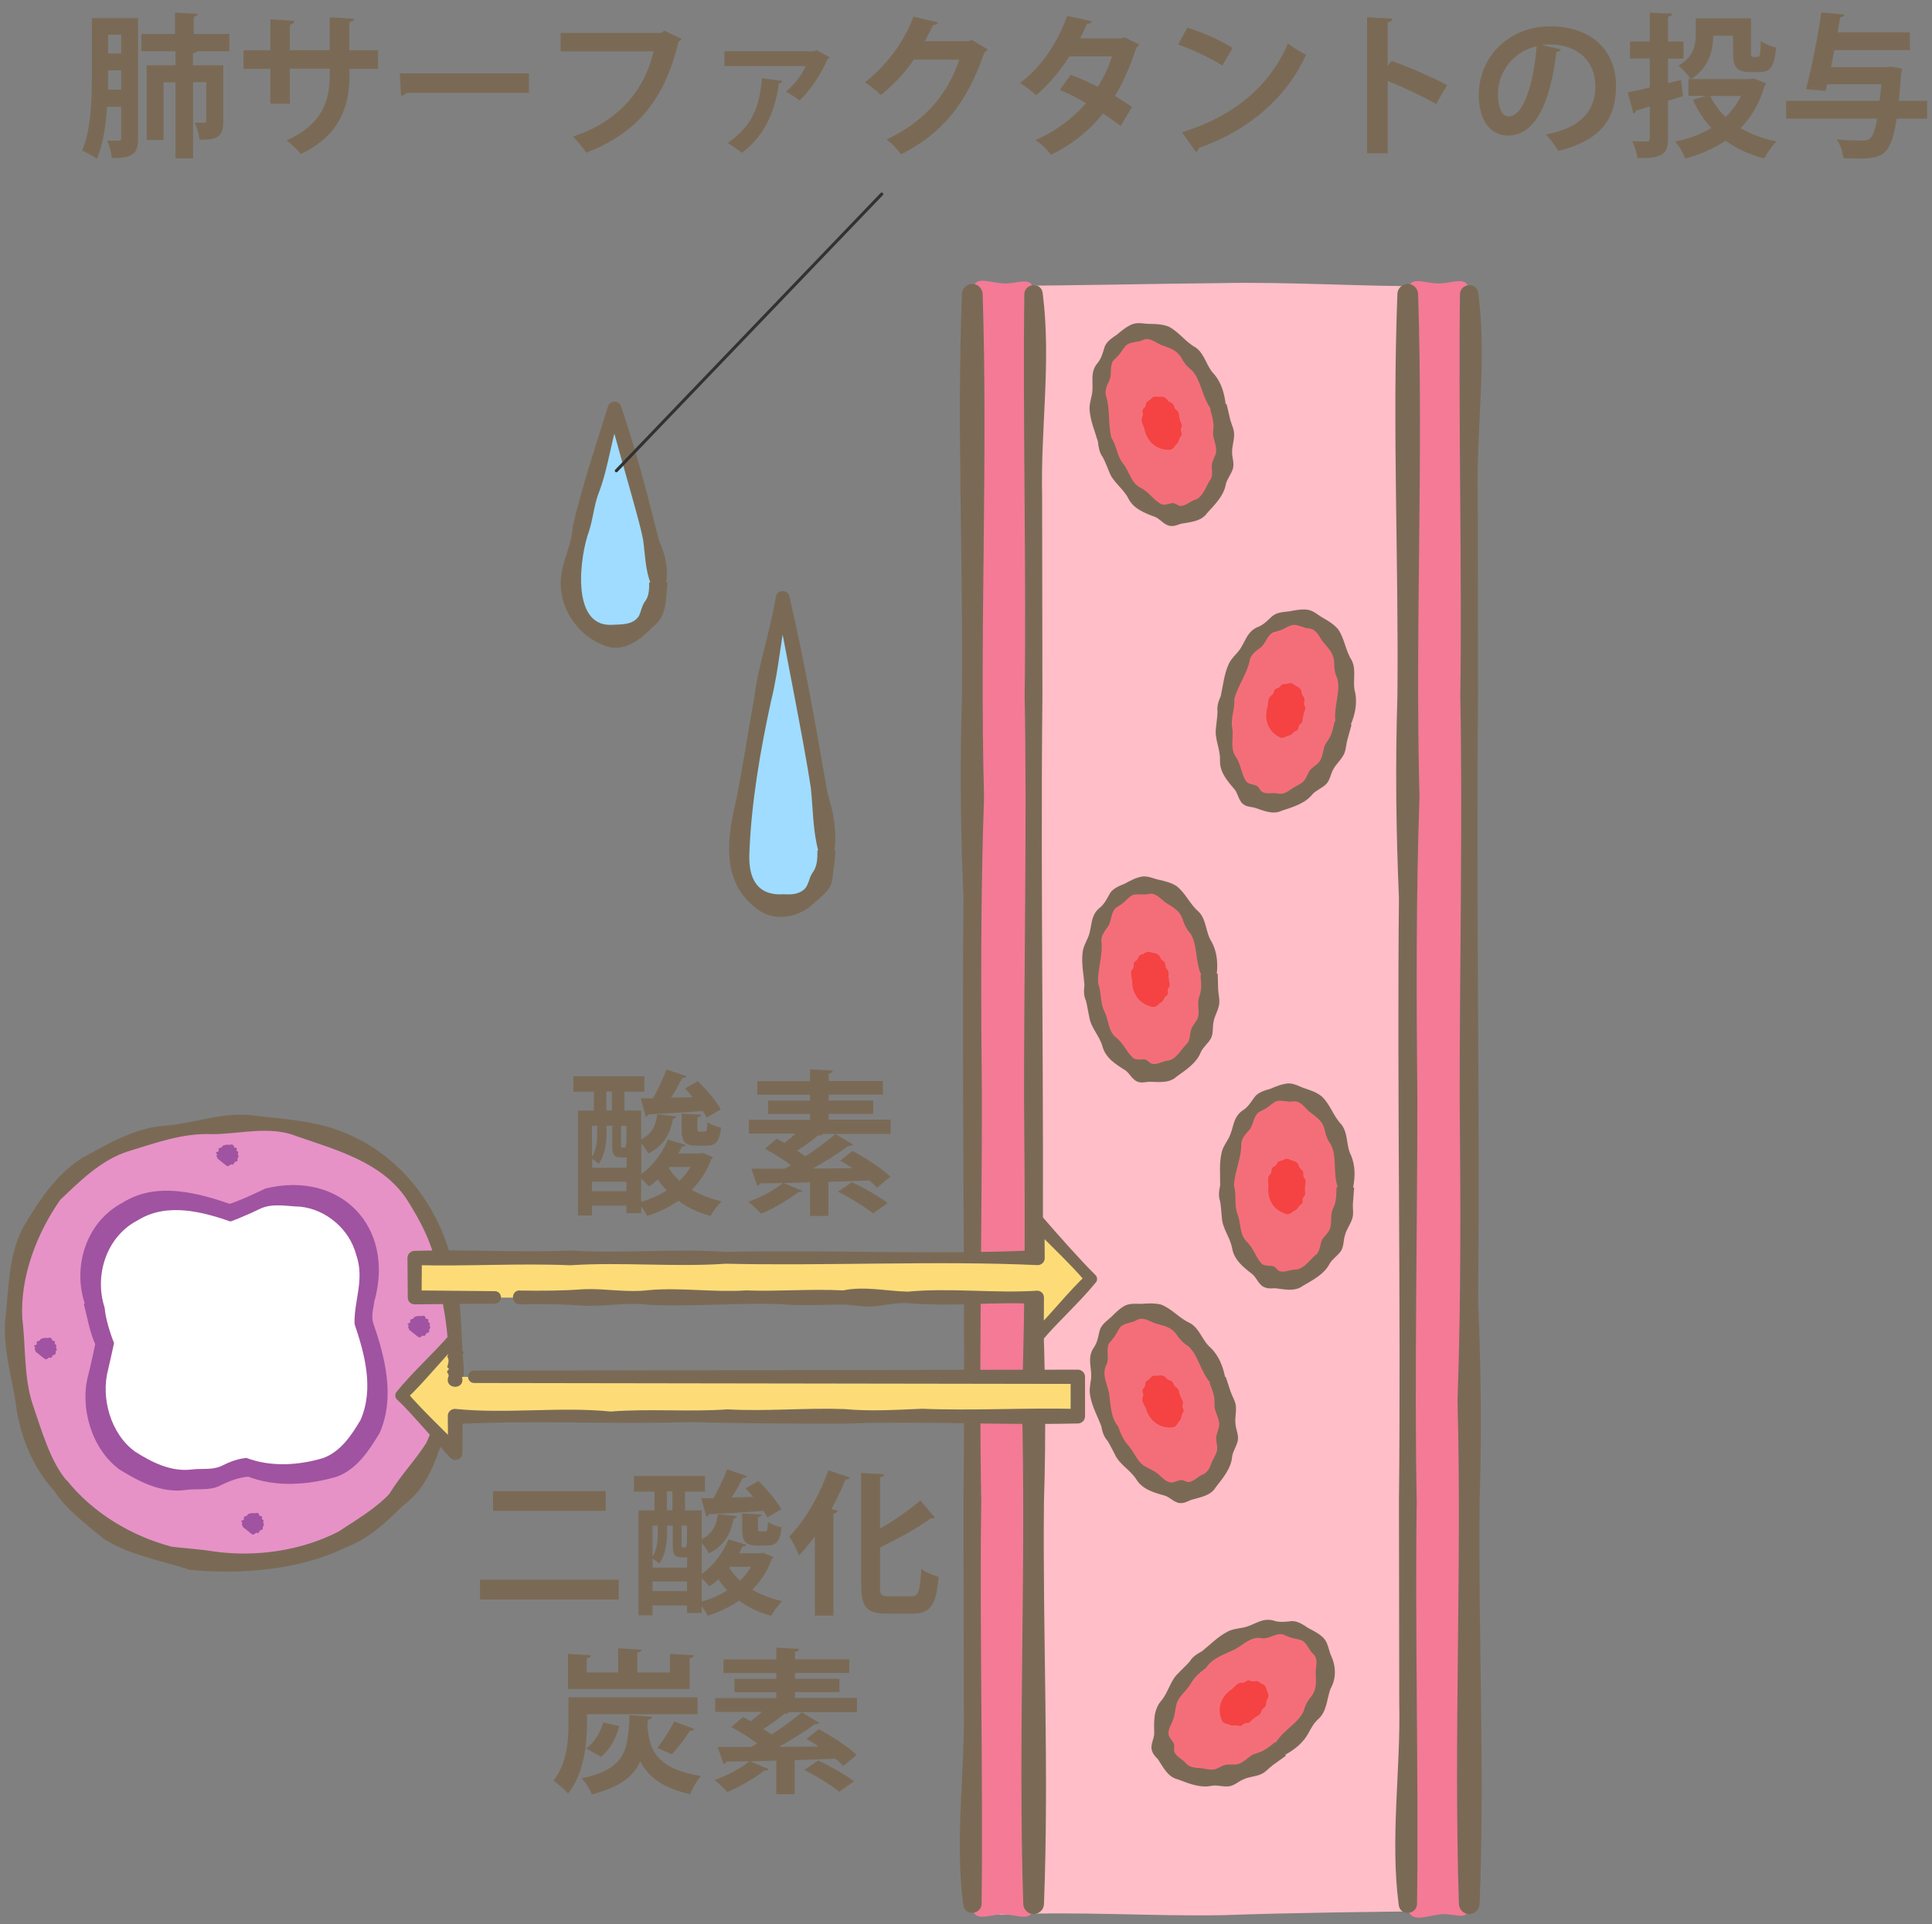 <svg width="252" height="251" viewBox="0 0 252 251" fill="none" xmlns="http://www.w3.org/2000/svg">
<rect x="0" y="0" width="252" height="251" fill="#808080" stroke="none"/>
<g clip-path="url(#clip0_1909_51966)">
<path d="M187.41 38.316H130.59V248.416H187.41V38.316Z" fill="#FFBEC8"/>
<path d="M188.21 249.317C179.71 249.377 167.95 249.537 159.59 249.837C149.95 250.017 140.23 249.277 130.59 249.797C129.87 249.837 129.25 249.277 129.21 248.537C129.01 244.117 128.91 239.697 129.05 235.277C129.47 227.817 129.39 216.637 129.25 209.017C129.63 196.237 128.85 182.317 129.27 169.617C129.33 160.857 128.43 152.117 129.35 143.357C129.81 134.597 129.03 125.857 129.15 117.097C129.47 103.957 129.61 90.837 129.33 77.697C129.65 64.997 129.11 50.877 129.53 38.257C129.55 37.697 130.01 37.277 130.57 37.277C140.03 37.277 149.51 37.017 158.97 36.937C168.43 36.737 177.91 37.417 187.37 37.337C187.91 37.337 188.37 37.777 188.35 38.317C188.59 47.077 188.91 55.917 188.39 64.677C187.93 73.397 188.85 82.317 188.51 91.057C188.13 99.757 188.61 108.657 188.63 117.477C188.45 125.077 188.37 136.157 188.63 143.897C188.89 152.777 188.27 161.297 188.33 170.157C188.35 178.957 188.75 188.017 188.45 196.637C187.99 213.777 188.83 232.137 188.17 249.337L188.21 249.317ZM186.59 247.497C185.93 229.657 186.77 212.997 186.31 195.137C185.91 181.817 186.83 169.137 186.17 155.897C185.95 148.257 186.19 137.537 186.33 129.837C185.85 116.717 186.61 103.797 186.25 90.597C185.93 81.837 186.85 73.237 186.37 64.457C185.85 55.697 186.17 47.037 186.41 38.297L187.39 39.277C168.45 39.757 149.51 39.637 130.57 39.337L131.61 38.297C132.05 47.057 131.51 55.797 131.71 64.557C131.85 72.437 131.81 83.077 131.63 90.817C131.45 99.577 131.95 108.317 131.99 117.077C132.09 125.837 131.31 134.577 131.79 143.337C132.73 152.097 131.81 160.837 131.87 169.597C132.21 178.357 131.87 187.097 131.77 195.857C132.11 208.017 131.41 223.157 132.09 235.257C132.23 239.637 132.13 244.017 131.95 248.397L130.57 247.017C139.89 247.537 149.07 246.797 158.39 246.977C166.57 247.437 178.27 247.317 186.57 247.497H186.59Z" fill="#FFBEC8"/>
<path d="M154.942 66.964C159.032 65.76 160.798 59.519 158.887 53.023C156.975 46.527 152.109 42.238 148.019 43.441C143.929 44.645 142.163 50.887 144.075 57.382C145.987 63.878 150.852 68.168 154.942 66.964Z" fill="#F46E79"/>
<path d="M159.989 52.716L160.469 54.756C160.649 55.436 161.029 56.096 160.969 56.836C160.949 57.556 160.689 58.276 160.709 58.976C160.689 59.676 161.029 60.436 160.809 61.156C160.589 61.876 160.049 62.476 159.889 63.176C159.629 64.696 158.409 65.876 157.429 66.956C156.669 68.036 155.269 68.096 154.089 68.316C153.689 68.416 153.269 68.656 152.849 68.616C151.949 68.656 151.389 67.736 150.709 67.456C149.329 66.936 147.849 66.396 147.149 64.976C146.489 63.696 145.169 62.916 144.669 61.536C144.389 60.896 144.169 60.236 143.829 59.616C143.389 59.036 143.289 58.336 143.209 57.616C142.829 56.296 142.249 54.976 142.129 53.556C142.049 52.856 142.289 52.136 142.429 51.436C142.709 49.956 142.049 48.596 143.229 47.276C143.689 46.676 143.849 45.996 144.089 45.236C144.369 44.496 145.089 44.076 145.709 43.636C146.289 43.156 146.909 42.616 147.689 42.296C148.489 41.996 149.329 42.276 150.089 42.256C150.869 42.256 151.669 42.316 152.409 42.596C153.769 43.276 154.589 44.576 155.929 45.316C157.169 46.156 157.329 47.776 158.369 48.816C159.309 49.916 159.709 51.336 159.869 52.736L159.989 52.696V52.716ZM157.929 53.316C156.769 51.756 156.689 49.596 155.449 48.296C154.909 47.916 154.549 47.456 154.229 46.936C153.549 45.596 152.589 45.436 151.389 44.976C150.909 44.756 150.449 44.376 149.889 44.276C149.329 44.076 148.849 44.556 148.349 44.556C147.869 44.676 147.269 44.696 146.849 45.076C146.049 46.056 146.389 45.916 145.189 47.056C144.689 47.876 145.089 48.916 144.649 49.736C144.369 50.296 144.129 50.896 144.229 51.536C144.849 53.376 144.489 55.236 144.969 57.136C145.689 58.196 145.689 59.556 146.549 60.556C147.309 61.516 147.509 62.936 148.669 63.576C149.849 64.136 150.429 65.216 151.469 65.776C152.029 66.016 152.729 65.516 153.149 65.656C153.389 65.736 153.629 65.916 153.889 65.996C154.689 66.056 155.209 65.356 155.989 65.156C157.029 64.676 157.289 63.376 157.949 62.456C158.229 61.916 158.029 61.236 158.069 60.656C158.089 60.076 158.569 59.516 158.629 58.896C158.669 58.276 158.429 57.656 158.289 57.056C158.109 56.456 158.369 55.816 158.269 55.196C158.209 54.576 158.009 53.976 157.849 53.376L157.969 53.336L157.929 53.316Z" fill="#7A6A55"/>
<path d="M152.329 58.081C153.336 57.785 153.773 56.256 153.305 54.666C152.837 53.077 151.642 52.029 150.635 52.325C149.629 52.621 149.192 54.15 149.66 55.739C150.127 57.329 151.323 58.377 152.329 58.081Z" fill="#F44342"/>
<path d="M153.852 54.517C153.932 55.157 154.212 55.357 154.152 55.577C153.852 56.377 154.152 56.157 154.132 56.737C153.652 57.317 153.892 57.397 153.572 57.837C153.232 58.057 153.092 58.697 152.512 58.677C150.532 58.697 149.492 57.257 149.252 55.877C149.072 55.377 148.692 54.817 149.052 54.277C149.192 53.877 148.772 53.557 149.272 53.197C149.632 52.797 149.272 52.497 149.952 52.197C150.432 51.717 150.552 51.677 151.192 51.777C151.672 51.697 152.092 51.817 152.312 52.257C152.452 52.397 152.632 52.477 152.812 52.577C153.232 52.757 153.072 53.317 153.452 53.497C153.912 53.797 153.752 54.577 153.872 54.497L153.852 54.517ZM152.832 54.817C152.612 54.577 152.452 54.357 152.452 54.037C152.512 53.657 151.992 53.677 151.952 53.377C151.832 52.917 151.612 53.097 151.332 52.997C151.252 52.957 151.172 52.817 151.072 52.777C150.952 52.697 150.892 52.917 150.812 52.877C150.732 52.877 150.592 52.817 150.512 52.897C150.432 52.977 150.472 53.157 150.332 53.197C150.192 53.237 150.052 53.337 150.092 53.497C150.312 53.937 149.852 53.957 149.932 54.317C149.992 54.457 150.112 54.597 150.112 54.737C150.112 55.017 150.032 55.317 150.112 55.617C150.392 55.837 150.232 56.177 150.512 56.397C150.732 56.577 150.652 57.017 150.992 57.077C151.432 57.157 151.332 57.417 151.572 57.577C151.692 57.637 151.872 57.337 151.932 57.377C151.992 57.497 152.112 57.637 152.172 57.517C152.212 57.317 152.612 57.517 152.612 57.177C152.792 56.797 152.932 56.937 152.732 56.457C152.732 56.337 152.932 56.217 152.952 56.077C152.972 55.937 152.852 55.797 152.792 55.657C152.712 55.537 152.872 55.377 152.852 55.217C152.892 55.097 152.692 54.797 152.812 54.777L152.832 54.817Z" fill="#F44342"/>
<path d="M175.188 94.293C176.64 87.68 174.442 81.577 170.278 80.663C166.114 79.748 161.56 84.367 160.107 90.981C158.654 97.594 160.852 103.697 165.017 104.612C169.181 105.526 173.735 100.907 175.188 94.293Z" fill="#F46E79"/>
<path d="M176.29 94.537L175.73 96.557C175.55 97.237 175.569 98.017 175.169 98.617C174.809 99.237 174.229 99.737 173.909 100.357C173.549 100.957 173.49 101.797 172.95 102.317C172.41 102.837 171.649 103.097 171.169 103.637C170.209 104.837 168.589 105.297 167.189 105.757C166.009 106.337 164.749 105.717 163.609 105.357C163.209 105.257 162.73 105.257 162.37 105.037C161.57 104.637 161.509 103.557 161.049 102.997C160.089 101.877 159.049 100.697 159.129 99.117C159.169 97.677 158.389 96.357 158.609 94.917C158.669 94.217 158.789 93.517 158.809 92.837C158.709 92.097 158.95 91.457 159.23 90.797C159.53 89.457 159.65 88.017 160.23 86.717C160.49 86.057 161.05 85.537 161.51 84.997C162.47 83.837 162.55 82.337 164.21 81.737C164.89 81.437 165.37 80.897 165.95 80.377C166.55 79.877 167.39 79.837 168.15 79.757C168.89 79.617 169.709 79.437 170.529 79.537C171.369 79.657 171.97 80.297 172.65 80.657C173.33 81.037 174.009 81.477 174.529 82.077C175.389 83.317 175.489 84.857 176.309 86.137C176.989 87.477 176.349 88.977 176.769 90.377C177.049 91.797 176.729 93.237 176.189 94.537H176.309H176.29ZM174.189 94.097C173.929 92.177 174.91 90.237 174.43 88.517C174.15 87.937 174.049 87.357 174.029 86.737C174.069 85.217 173.309 84.657 172.489 83.637C172.169 83.217 171.95 82.637 171.51 82.317C171.11 81.877 170.469 82.057 170.029 81.817C169.549 81.697 169.009 81.417 168.469 81.557C167.289 82.017 167.649 82.077 166.049 82.497C165.209 82.957 165.07 84.077 164.29 84.577C163.79 84.937 163.269 85.337 163.049 85.957C162.709 87.877 161.489 89.337 160.989 91.217C161.109 92.497 160.47 93.677 160.73 94.977C160.93 96.197 160.429 97.537 161.129 98.637C161.889 99.697 161.889 100.917 162.529 101.917C162.909 102.397 163.75 102.297 164.07 102.617C164.23 102.797 164.349 103.077 164.549 103.257C165.209 103.697 166.03 103.337 166.79 103.537C167.35 103.637 167.869 103.337 168.329 103.017C168.769 102.677 169.329 102.457 169.809 102.117C170.329 101.777 170.47 101.077 170.79 100.597C171.09 100.097 171.769 99.837 172.129 99.317C172.469 98.797 172.55 98.137 172.71 97.537C172.85 96.937 173.37 96.477 173.59 95.897C173.83 95.317 173.95 94.697 174.09 94.097H174.21H174.189Z" fill="#7A6A55"/>
<path d="M169.504 93.043C169.859 91.425 169.316 89.931 168.292 89.706C167.267 89.481 166.148 90.61 165.792 92.228C165.437 93.846 165.979 95.341 167.004 95.566C168.029 95.791 169.148 94.662 169.504 93.043Z" fill="#F44342"/>
<path d="M170.052 93.177C169.832 93.777 169.952 94.077 169.812 94.257C169.172 94.817 169.532 94.757 169.232 95.257C168.512 95.537 168.692 95.717 168.212 95.937C167.812 95.937 167.372 96.457 166.872 96.157C165.132 95.237 164.912 93.457 165.352 92.137C165.432 91.617 165.352 90.937 165.952 90.637C166.272 90.337 166.052 89.857 166.652 89.777C167.152 89.597 166.972 89.157 167.732 89.237C168.392 89.037 168.512 89.077 169.012 89.477C169.472 89.657 169.792 89.937 169.772 90.437C169.812 90.617 169.952 90.777 170.052 90.957C170.332 91.317 169.932 91.737 170.172 92.077C170.432 92.557 169.912 93.157 170.052 93.157V93.177ZM169.012 92.937C168.932 92.617 168.892 92.357 169.052 92.077C169.292 91.777 168.832 91.537 168.932 91.257C168.952 91.117 168.972 90.957 168.892 90.857C168.472 90.597 168.632 90.697 168.452 90.317C168.392 90.197 168.232 90.357 168.172 90.277C168.092 90.237 168.012 90.117 167.892 90.157C167.772 90.177 167.732 90.377 167.592 90.337C167.132 90.197 167.312 90.757 167.052 90.857C166.592 90.937 166.772 91.297 166.672 91.597C166.552 91.837 166.312 92.077 166.252 92.357C166.392 92.677 166.092 92.897 166.232 93.237C166.332 93.497 166.052 93.837 166.312 94.077C166.672 94.357 166.432 94.537 166.592 94.797C166.672 94.897 166.972 94.737 166.992 94.797C166.992 94.917 167.012 95.117 167.132 95.037C167.272 94.877 167.512 95.237 167.672 94.957C168.012 94.717 168.072 94.917 168.132 94.397C168.172 94.277 168.432 94.297 168.512 94.177C168.592 94.057 168.552 93.877 168.572 93.737C168.572 93.597 168.772 93.517 168.832 93.377C168.912 93.277 168.892 92.917 169.012 92.977V92.937Z" fill="#F44342"/>
<path d="M151.037 139.943C155.286 139.589 158.275 133.833 157.713 127.085C157.151 120.337 153.251 115.154 149.002 115.508C144.753 115.862 141.764 121.618 142.326 128.366C142.888 135.114 146.788 140.297 151.037 139.943Z" fill="#F46E79"/>
<path d="M158.83 127.017L158.89 129.117C158.93 129.817 159.17 130.557 158.97 131.257C158.81 131.957 158.41 132.597 158.29 133.297C158.13 133.977 158.29 134.797 157.95 135.457C157.59 136.117 156.93 136.597 156.63 137.257C156.07 138.697 154.65 139.597 153.45 140.457C152.49 141.357 151.11 141.137 149.91 141.117C149.51 141.137 149.03 141.277 148.63 141.177C147.75 141.037 147.37 140.017 146.77 139.617C145.53 138.837 144.19 138.017 143.79 136.477C143.39 135.077 142.27 134.057 142.07 132.617C141.91 131.937 141.83 131.237 141.65 130.557C141.33 129.897 141.37 129.197 141.45 128.477C141.35 127.097 141.03 125.697 141.21 124.277C141.27 123.557 141.65 122.917 141.93 122.257C142.51 120.857 142.13 119.397 143.55 118.337C144.11 117.837 144.41 117.197 144.79 116.517C145.21 115.857 146.01 115.577 146.71 115.277C147.37 114.917 148.09 114.517 148.91 114.357C149.75 114.217 150.51 114.657 151.27 114.797C152.03 114.957 152.81 115.177 153.47 115.597C154.67 116.537 155.19 117.957 156.37 118.957C157.41 120.037 157.23 121.657 158.05 122.877C158.73 124.137 158.87 125.617 158.71 127.017H158.83ZM156.69 127.177C155.87 125.417 156.23 123.277 155.27 121.777C154.83 121.297 154.55 120.777 154.35 120.197C153.95 118.737 153.05 118.417 151.97 117.697C151.53 117.377 151.17 116.917 150.65 116.717C150.15 116.397 149.57 116.777 149.09 116.677C148.61 116.697 148.01 116.577 147.51 116.877C146.53 117.677 146.89 117.597 145.49 118.477C144.83 119.177 145.01 120.277 144.43 120.997C144.05 121.497 143.67 122.037 143.65 122.677C143.89 124.617 143.15 126.357 143.23 128.297C143.71 129.477 143.45 130.817 144.07 131.957C144.61 133.057 144.53 134.477 145.55 135.337C146.59 136.117 146.95 137.297 147.85 138.057C148.35 138.397 149.13 138.057 149.53 138.277C149.75 138.397 149.93 138.637 150.19 138.757C150.95 138.977 151.63 138.397 152.41 138.357C153.53 138.097 154.05 136.877 154.87 136.097C155.25 135.617 155.19 134.917 155.35 134.357C155.49 133.777 156.07 133.337 156.25 132.737C156.43 132.137 156.29 131.477 156.29 130.877C156.25 130.257 156.61 129.677 156.65 129.057C156.71 128.437 156.65 127.817 156.59 127.197H156.71L156.69 127.177Z" fill="#7A6A55"/>
<path d="M150.27 130.716C151.316 130.629 152.052 129.22 151.915 127.569C151.777 125.918 150.818 124.65 149.772 124.737C148.727 124.824 147.99 126.233 148.128 127.884C148.265 129.535 149.225 130.803 150.27 130.716Z" fill="#F44342"/>
<path d="M152.47 127.537C152.43 128.177 152.651 128.437 152.551 128.637C152.111 129.357 152.431 129.197 152.291 129.757C151.691 130.237 151.91 130.357 151.53 130.717C151.15 130.857 150.89 131.457 150.31 131.337C148.37 130.957 147.65 129.337 147.67 127.937C147.61 127.397 147.331 126.797 147.791 126.337C148.011 125.977 147.671 125.577 148.211 125.317C148.631 124.997 148.331 124.617 149.071 124.477C149.631 124.097 149.751 124.097 150.371 124.317C150.851 124.337 151.251 124.537 151.371 125.017C151.471 125.177 151.631 125.297 151.791 125.417C152.151 125.677 151.891 126.197 152.231 126.457C152.611 126.837 152.311 127.577 152.431 127.537H152.47ZM151.411 127.617C151.251 127.337 151.13 127.097 151.19 126.777C151.33 126.417 150.81 126.337 150.83 126.037C150.79 125.557 150.57 125.697 150.31 125.537C150.23 125.477 150.191 125.317 150.091 125.277C149.991 125.177 149.89 125.377 149.81 125.317C149.73 125.317 149.611 125.217 149.511 125.277C149.411 125.337 149.431 125.517 149.271 125.537C149.111 125.537 148.971 125.617 148.991 125.797C149.131 126.277 148.65 126.197 148.67 126.577C148.71 126.737 148.791 126.897 148.771 127.017C148.731 127.297 148.571 127.577 148.591 127.877C148.811 128.137 148.59 128.457 148.83 128.717C149.01 128.937 148.831 129.337 149.151 129.477C149.571 129.657 149.411 129.877 149.631 130.097C149.751 130.177 149.991 129.917 150.011 129.977C150.051 130.097 150.131 130.257 150.211 130.157C150.291 129.977 150.631 130.237 150.711 129.917C150.971 129.577 151.071 129.757 150.991 129.237C150.991 129.117 151.231 129.057 151.291 128.917C151.331 128.777 151.251 128.617 151.211 128.477C151.171 128.337 151.331 128.217 151.351 128.057C151.411 127.937 151.27 127.597 151.39 127.617H151.411Z" fill="#F44342"/>
<path d="M175.504 154.893C175.611 148.123 172.243 142.58 167.98 142.512C163.716 142.444 160.173 147.878 160.066 154.648C159.958 161.418 163.327 166.961 167.59 167.029C171.853 167.097 175.396 161.663 175.504 154.893Z" fill="#F46E79"/>
<path d="M176.629 154.896L176.469 156.996C176.429 157.696 176.609 158.456 176.329 159.116C176.089 159.796 175.629 160.396 175.449 161.076C175.209 161.736 175.309 162.576 174.909 163.196C174.489 163.816 173.789 164.216 173.429 164.856C172.729 166.216 171.229 166.996 169.949 167.736C168.889 168.536 167.549 168.196 166.349 168.056C165.929 168.056 165.469 168.136 165.069 167.976C164.209 167.736 163.929 166.696 163.369 166.236C162.209 165.336 160.969 164.376 160.709 162.816C160.449 161.396 159.429 160.256 159.369 158.796C159.289 158.096 159.269 157.396 159.149 156.716C158.889 156.016 159.009 155.336 159.149 154.636C159.169 153.256 159.009 151.836 159.329 150.436C159.449 149.736 159.909 149.116 160.249 148.496C160.969 147.176 160.729 145.676 162.249 144.756C162.849 144.316 163.209 143.716 163.669 143.076C164.169 142.456 164.969 142.256 165.709 142.036C166.409 141.736 167.169 141.416 167.989 141.336C168.829 141.296 169.569 141.796 170.289 142.016C171.029 142.256 171.789 142.536 172.409 143.036C173.509 144.076 173.889 145.556 174.949 146.676C175.889 147.856 175.549 149.456 176.229 150.736C176.789 152.076 176.769 153.536 176.489 154.916H176.609L176.629 154.896ZM174.489 154.856C173.849 153.016 174.409 150.936 173.609 149.336C173.209 148.816 173.009 148.276 172.849 147.676C172.589 146.176 171.729 145.776 170.709 144.956C170.309 144.596 169.989 144.096 169.489 143.856C169.009 143.496 168.409 143.816 167.929 143.676C167.429 143.656 166.849 143.476 166.329 143.716C165.269 144.416 165.629 144.376 164.149 145.116C163.429 145.736 163.509 146.876 162.849 147.516C162.429 147.976 161.989 148.476 161.909 149.116C161.949 151.056 161.049 152.736 160.949 154.676C161.329 155.896 160.929 157.196 161.429 158.416C161.869 159.556 161.649 160.976 162.569 161.936C163.529 162.816 163.769 164.016 164.589 164.876C165.049 165.256 165.869 165.016 166.229 165.256C166.429 165.396 166.609 165.656 166.829 165.796C167.569 166.096 168.289 165.576 169.069 165.616C170.209 165.456 170.849 164.296 171.729 163.616C172.169 163.176 172.169 162.476 172.369 161.916C172.569 161.356 173.189 160.976 173.429 160.396C173.669 159.816 173.609 159.156 173.649 158.536C173.649 157.916 174.089 157.376 174.189 156.756C174.309 156.136 174.309 155.516 174.329 154.896H174.449L174.489 154.856Z" fill="#7A6A55"/>
<path d="M169.687 154.799C169.713 153.142 168.884 151.786 167.835 151.769C166.786 151.753 165.914 153.082 165.887 154.739C165.861 156.395 166.69 157.752 167.74 157.768C168.789 157.785 169.661 156.456 169.687 154.799Z" fill="#F44342"/>
<path d="M170.231 154.796C170.131 155.416 170.311 155.696 170.211 155.896C169.691 156.556 170.031 156.456 169.851 156.996C169.211 157.416 169.431 157.556 168.991 157.876C168.591 157.976 168.271 158.556 167.731 158.356C165.851 157.796 165.271 156.116 165.451 154.716C165.451 154.176 165.231 153.536 165.731 153.136C165.971 152.796 165.671 152.356 166.251 152.156C166.711 151.876 166.451 151.476 167.191 151.416C167.791 151.096 167.911 151.096 168.491 151.396C168.971 151.476 169.351 151.696 169.431 152.196C169.511 152.376 169.671 152.496 169.811 152.636C170.151 152.916 169.851 153.416 170.151 153.716C170.491 154.136 170.111 154.836 170.251 154.796H170.231ZM169.151 154.796C169.011 154.496 168.931 154.256 169.011 153.936C169.191 153.596 168.671 153.456 168.731 153.156C168.731 152.676 168.511 152.776 168.271 152.596C168.191 152.536 168.171 152.376 168.091 152.316C168.011 152.216 167.871 152.396 167.811 152.316C167.731 152.316 167.611 152.196 167.511 152.236C167.411 152.276 167.411 152.476 167.251 152.456C167.091 152.456 166.931 152.516 166.931 152.676C167.011 153.156 166.551 153.056 166.531 153.416C166.531 153.576 166.611 153.736 166.571 153.876C166.511 154.136 166.311 154.416 166.311 154.716C166.511 154.996 166.271 155.276 166.471 155.576C166.631 155.816 166.411 156.196 166.731 156.376C167.131 156.596 166.951 156.796 167.151 157.036C167.251 157.116 167.511 156.896 167.551 156.956C167.571 157.076 167.651 157.256 167.731 157.156C167.831 156.976 168.151 157.276 168.251 156.976C168.531 156.676 168.631 156.856 168.591 156.336C168.611 156.216 168.851 156.176 168.911 156.036C168.971 155.916 168.911 155.736 168.891 155.596C168.871 155.456 169.051 155.336 169.071 155.196C169.131 155.096 169.031 154.736 169.171 154.776L169.151 154.796Z" fill="#F44342"/>
<path d="M156.105 194.237C160.073 192.678 161.283 186.305 158.807 180.003C156.331 173.701 151.107 169.856 147.138 171.415C143.17 172.974 141.96 179.347 144.436 185.649C146.913 191.951 152.137 195.796 156.105 194.237Z" fill="#F46E79"/>
<path d="M159.872 179.596L160.532 181.596C160.772 182.256 161.212 182.896 161.212 183.616C161.252 184.336 161.052 185.056 161.152 185.756C161.192 186.456 161.592 187.196 161.452 187.916C161.312 188.656 160.812 189.296 160.712 190.016C160.592 191.556 159.492 192.836 158.592 193.996C157.932 195.136 156.552 195.316 155.392 195.656C155.012 195.796 154.612 196.056 154.172 196.076C153.292 196.196 152.632 195.316 151.952 195.116C150.532 194.716 149.012 194.316 148.192 192.956C147.412 191.736 146.032 191.076 145.432 189.756C145.092 189.136 144.812 188.496 144.432 187.916C143.932 187.376 143.772 186.676 143.632 185.996C143.132 184.716 142.432 183.456 142.192 182.036C142.052 181.336 142.212 180.596 142.312 179.896C142.472 178.396 141.692 177.116 142.752 175.676C143.152 175.036 143.252 174.336 143.432 173.576C143.652 172.816 144.332 172.336 144.912 171.836C145.452 171.296 146.032 170.696 146.752 170.316C147.512 169.956 148.372 170.136 149.132 170.076C149.912 170.016 150.712 169.996 151.472 170.196C152.892 170.756 153.812 171.976 155.212 172.596C156.532 173.336 156.812 174.936 157.952 175.856C158.972 176.876 159.512 178.236 159.792 179.636L159.912 179.596H159.872ZM157.872 180.376C156.572 178.916 156.312 176.776 154.972 175.596C154.412 175.276 154.012 174.836 153.632 174.336C152.832 173.056 151.872 172.996 150.632 172.616C150.132 172.436 149.632 172.096 149.092 172.056C148.512 171.896 148.072 172.436 147.592 172.476C147.132 172.636 146.532 172.696 146.132 173.116C145.412 174.156 145.752 173.996 144.652 175.236C144.232 176.096 144.712 177.096 144.352 177.956C143.672 179.176 144.352 180.416 144.632 181.616C144.892 183.116 144.812 184.876 145.852 186.096C146.152 186.996 146.532 187.856 147.172 188.576C148.012 189.476 148.352 190.856 149.552 191.396C150.092 191.696 150.652 191.936 151.092 192.316C151.532 192.696 151.952 193.196 152.532 193.356C153.112 193.536 153.752 192.996 154.192 193.076C154.432 193.136 154.692 193.296 154.952 193.336C155.752 193.336 156.212 192.576 156.972 192.316C157.472 192.076 157.752 191.556 157.952 191.036C158.132 190.496 158.472 190.016 158.672 189.456C158.912 188.896 158.632 188.236 158.632 187.636C158.612 187.056 159.032 186.456 159.032 185.836C159.032 185.216 158.712 184.616 158.532 184.036C158.312 183.456 158.492 182.796 158.352 182.176C158.232 181.556 157.992 180.976 157.772 180.396L157.892 180.356L157.872 180.376Z" fill="#7A6A55"/>
<path d="M152.72 185.616C153.697 185.232 153.998 183.671 153.392 182.129C152.786 180.587 151.503 179.648 150.526 180.032C149.55 180.415 149.249 181.977 149.855 183.519C150.461 185.061 151.744 186 152.72 185.616Z" fill="#F44342"/>
<path d="M153.913 181.937C154.053 182.557 154.333 182.736 154.313 182.976C154.093 183.796 154.353 183.556 154.393 184.116C153.953 184.736 154.213 184.796 153.933 185.256C153.613 185.496 153.533 186.156 152.953 186.196C150.993 186.396 149.833 185.056 149.453 183.696C149.233 183.216 148.793 182.696 149.113 182.136C149.213 181.716 148.773 181.436 149.233 181.036C149.553 180.596 149.153 180.336 149.813 179.996C150.253 179.476 150.353 179.436 151.013 179.476C151.493 179.356 151.913 179.436 152.173 179.856C152.313 179.996 152.513 180.036 152.693 180.116C153.113 180.256 153.013 180.816 153.413 180.976C153.893 181.236 153.793 182.017 153.913 181.937ZM152.913 182.336C152.673 182.116 152.493 181.916 152.473 181.596C152.513 181.216 151.993 181.276 151.933 180.976C151.873 180.856 151.813 180.696 151.673 180.656C151.193 180.676 151.373 180.656 151.013 180.456C150.893 180.396 150.833 180.617 150.753 180.577C150.673 180.577 150.513 180.536 150.453 180.616C150.373 180.696 150.453 180.876 150.313 180.916C149.853 181.056 150.313 181.416 150.153 181.656C149.813 181.976 150.173 182.176 150.253 182.476C150.293 182.736 150.213 183.076 150.313 183.356C150.613 183.536 150.493 183.896 150.773 184.096C151.013 184.256 150.953 184.696 151.313 184.736C151.773 184.776 151.673 185.056 151.953 185.196C152.073 185.236 152.233 184.916 152.293 184.976C152.353 185.076 152.493 185.216 152.533 185.096C152.573 184.896 152.953 185.057 152.953 184.717C153.093 184.317 153.253 184.456 153.013 183.996C152.993 183.876 153.193 183.736 153.193 183.596C153.193 183.456 153.053 183.316 152.993 183.196C152.913 183.076 153.033 182.896 152.993 182.756C153.013 182.636 152.793 182.356 152.913 182.336Z" fill="#F44342"/>
<path d="M167.016 228.161C172.288 223.912 174.392 217.776 171.717 214.457C169.041 211.137 162.598 211.891 157.327 216.14C152.055 220.389 149.95 226.525 152.626 229.845C155.302 233.164 161.744 232.41 167.016 228.161Z" fill="#F46E79"/>
<path d="M167.732 229.037L166.032 230.257C165.472 230.677 164.992 231.297 164.312 231.517C163.632 231.777 162.892 231.797 162.252 232.097C161.592 232.337 161.012 232.957 160.272 233.037C159.532 233.117 158.772 232.837 158.052 232.957C156.552 233.297 154.992 232.637 153.612 232.117C152.332 231.817 151.732 230.557 151.072 229.557C150.812 229.237 150.452 228.937 150.312 228.517C149.932 227.697 150.572 226.817 150.552 226.097C150.512 224.637 150.432 223.057 151.472 221.857C152.412 220.757 152.632 219.237 153.712 218.257C154.192 217.737 154.732 217.277 155.172 216.757C155.552 216.117 156.152 215.757 156.772 215.417C157.852 214.557 158.832 213.517 160.112 212.857C160.732 212.517 161.492 212.457 162.192 212.317C163.672 212.017 164.672 210.877 166.332 211.477C167.052 211.657 167.752 211.557 168.532 211.477C169.312 211.477 169.992 211.957 170.632 212.377C171.312 212.737 172.052 213.097 172.632 213.677C173.212 214.297 173.292 215.177 173.572 215.877C174.272 217.317 174.332 218.957 173.532 220.337C173.052 221.677 173.072 223.297 171.912 224.297C171.372 224.777 171.052 225.397 170.692 226.037C170.032 227.317 168.872 228.237 167.632 228.917L167.712 229.017L167.732 229.037ZM166.392 227.357C167.392 225.677 169.372 224.797 170.072 223.157C170.212 222.517 170.492 222.017 170.872 221.517C171.852 220.377 171.632 219.417 171.612 218.137C171.612 217.597 171.812 217.017 171.672 216.497C171.652 215.897 171.012 215.637 170.832 215.177C170.532 214.797 170.292 214.217 169.772 213.977C168.572 213.617 168.812 213.877 167.312 213.197C166.372 213.037 165.552 213.817 164.632 213.717C163.252 213.417 162.292 214.457 161.232 215.077C159.892 215.777 158.172 216.217 157.312 217.577C156.552 218.137 155.832 218.737 155.352 219.577C154.752 220.657 153.532 221.377 153.372 222.697C153.252 223.317 153.192 223.917 152.972 224.457C152.752 224.997 152.392 225.537 152.412 226.137C152.412 226.737 153.132 227.197 153.172 227.657C153.172 227.897 153.112 228.197 153.152 228.457C153.392 229.217 154.252 229.437 154.732 230.077C155.112 230.497 155.692 230.597 156.252 230.637C156.812 230.637 157.372 230.837 157.972 230.857C158.572 230.917 159.132 230.457 159.692 230.277C160.252 230.077 160.932 230.297 161.532 230.117C162.132 229.917 162.592 229.457 163.092 229.097C163.572 228.717 164.272 228.697 164.812 228.357C165.352 228.057 165.852 227.657 166.332 227.257L166.412 227.357H166.392Z" fill="#7A6A55"/>
<path d="M163.365 223.631C164.655 222.591 165.167 221.086 164.508 220.269C163.85 219.452 162.27 219.632 160.98 220.672C159.69 221.712 159.178 223.217 159.837 224.034C160.495 224.851 162.075 224.67 163.365 223.631Z" fill="#F44342"/>
<path d="M163.712 224.055C163.172 224.375 163.072 224.695 162.852 224.755C162.012 224.775 162.312 224.975 161.772 225.175C161.032 224.955 161.072 225.195 160.552 225.075C160.232 224.835 159.572 224.955 159.372 224.415C158.592 222.595 159.532 221.095 160.712 220.335C161.112 219.975 161.472 219.415 162.112 219.535C162.532 219.495 162.672 218.995 163.192 219.315C163.692 219.495 163.832 219.035 164.372 219.555C165.012 219.815 165.072 219.915 165.232 220.535C165.472 220.955 165.552 221.375 165.232 221.755C165.152 221.935 165.152 222.135 165.132 222.335C165.132 222.775 164.552 222.855 164.512 223.275C164.412 223.815 163.632 223.955 163.732 224.055H163.712ZM163.032 223.215C163.172 222.915 163.312 222.695 163.592 222.575C163.972 222.495 163.752 222.015 164.012 221.875C164.392 221.575 164.152 221.455 164.132 221.155C164.132 221.055 164.252 220.935 164.232 220.835C164.252 220.695 164.032 220.715 164.032 220.635C163.992 220.555 163.992 220.395 163.892 220.355C163.792 220.315 163.632 220.415 163.552 220.315C163.452 220.195 163.312 220.115 163.172 220.215C162.852 220.595 162.652 220.155 162.352 220.395C162.232 220.515 162.152 220.675 162.032 220.715C161.792 220.835 161.452 220.855 161.212 221.035C161.112 221.375 160.752 221.375 160.652 221.695C160.572 221.975 160.132 222.055 160.192 222.395C160.292 222.835 160.012 222.835 159.952 223.135C159.952 223.275 160.292 223.335 160.272 223.395C160.192 223.495 160.092 223.655 160.232 223.675C160.432 223.635 160.392 224.075 160.712 223.955C161.132 223.975 161.052 224.175 161.432 223.795C161.552 223.735 161.732 223.895 161.872 223.855C162.012 223.815 162.092 223.655 162.192 223.555C162.292 223.435 162.492 223.515 162.612 223.435C162.732 223.435 162.932 223.115 162.992 223.235L163.032 223.215Z" fill="#F44342"/>
<path d="M134.831 248.418V64.238C134.831 55.738 135.171 47.158 134.831 38.658C134.831 38.538 134.831 38.418 134.831 38.298C134.831 35.778 132.911 37.038 130.951 36.978C128.991 36.918 126.831 35.658 126.831 38.298V222.478C126.831 230.978 126.491 239.558 126.831 248.058C126.831 248.178 126.831 248.298 126.831 248.418C126.831 250.998 128.831 249.738 130.831 249.738C132.831 249.738 134.831 250.998 134.831 248.418Z" fill="#F47A96"/>
<path d="M133.469 248.418C132.769 226.538 133.869 204.658 133.289 182.758C133.749 169.618 133.689 156.518 133.569 143.358C133.549 128.158 133.969 106.258 133.649 90.838C133.889 75.458 133.389 53.498 133.609 38.318C133.689 36.938 135.889 36.718 136.009 38.318C137.129 46.998 135.729 55.878 135.929 64.578L135.969 90.838C135.689 116.318 136.229 144.338 135.969 169.618C136.349 178.378 136.449 187.118 136.169 195.878C135.989 213.378 136.849 230.898 136.169 248.398C136.149 249.138 135.509 249.718 134.769 249.698C134.069 249.678 133.509 249.098 133.469 248.398V248.418Z" fill="#7A6A55"/>
<path d="M128.171 38.318C128.871 60.198 127.771 82.078 128.351 103.978C127.891 117.118 127.951 130.218 128.071 143.378C128.091 158.578 127.671 180.478 127.991 195.898C127.751 211.278 128.251 233.238 128.031 248.418C127.951 249.798 125.751 250.018 125.631 248.418C124.511 239.738 125.911 230.858 125.711 222.158L125.671 195.898C125.951 170.418 125.411 142.398 125.671 117.118C125.291 108.358 125.191 99.618 125.471 90.858C125.651 73.358 124.791 55.838 125.471 38.338C125.491 37.598 126.131 37.018 126.871 37.038C127.571 37.058 128.131 37.638 128.171 38.338V38.318Z" fill="#7A6A55"/>
<path d="M183.632 38.318V222.478C183.632 230.978 183.292 239.558 183.632 248.058C183.632 248.178 183.632 248.298 183.632 248.418C183.632 251.158 185.912 249.898 188.032 249.718C189.892 249.558 191.632 250.838 191.632 248.418V64.238C191.632 55.738 191.972 47.158 191.632 38.658C191.632 38.538 191.632 38.418 191.632 38.298C191.632 35.718 189.632 36.978 187.632 36.978C185.632 36.978 183.632 35.718 183.632 38.298V38.318Z" fill="#F47A96"/>
<path d="M190.293 248.418C189.593 226.538 190.693 204.658 190.113 182.758C190.573 169.618 190.513 156.518 190.393 143.358C190.373 128.158 190.793 106.258 190.473 90.838C190.713 75.458 190.213 53.498 190.433 38.318C190.513 36.938 192.713 36.718 192.833 38.318C193.953 46.998 192.553 55.878 192.753 64.578L192.793 90.838C192.513 116.318 193.053 144.338 192.793 169.618C193.173 178.378 193.273 187.118 192.993 195.878C192.813 213.378 193.673 230.898 192.993 248.398C192.973 249.138 192.333 249.718 191.593 249.698C190.893 249.678 190.333 249.098 190.293 248.398V248.418Z" fill="#7A6A55"/>
<path d="M184.971 38.318C185.671 60.198 184.571 82.078 185.151 103.978C184.691 117.118 184.751 130.218 184.871 143.378C184.891 158.578 184.471 180.478 184.791 195.898C184.551 211.278 185.051 233.238 184.831 248.418C184.751 249.798 182.551 250.018 182.431 248.418C181.311 239.738 182.711 230.858 182.511 222.158L182.471 195.898C182.751 170.418 182.211 142.398 182.471 117.118C182.091 108.358 181.991 99.618 182.271 90.858C182.451 73.358 181.591 55.838 182.271 38.338C182.291 37.598 182.931 37.018 183.671 37.038C184.371 37.058 184.931 37.638 184.971 38.338V38.318Z" fill="#7A6A55"/>
<path d="M7.807 193.816C12.307 199.416 17.587 202.156 24.707 203.396C29.727 204.256 37.527 203.796 42.267 201.896C50.667 198.536 55.907 192.036 58.427 183.456C59.407 180.096 59.447 177.556 59.267 174.416C59.007 169.736 57.987 164.236 56.647 160.956C53.447 153.056 47.787 149.136 38.207 147.036C33.647 146.036 28.507 146.616 22.827 147.496C7.927 149.816 0.767 160.756 1.907 174.776C2.427 181.396 3.867 188.896 7.807 193.796V193.816Z" fill="#E692C7"/>
<path d="M8.707 193.096C12.107 197.376 17.167 200.396 22.407 201.776C24.287 201.996 26.087 202.096 27.907 202.396C33.327 203.156 39.247 202.316 44.127 199.816C46.427 198.296 48.827 196.916 50.747 194.936C52.427 192.236 54.067 190.636 55.607 188.236C57.127 184.876 57.787 181.196 58.327 177.576C58.727 173.836 57.687 170.076 57.127 166.396C56.647 162.636 54.927 159.376 52.927 156.256C49.667 151.576 43.927 150.036 38.787 148.256C35.187 146.796 31.427 147.936 27.687 147.956C23.847 147.776 20.287 149.116 16.707 150.196C13.167 151.336 10.467 154.036 7.847 156.536C4.787 160.916 2.607 166.596 2.907 171.996C3.367 175.656 3.087 179.596 4.247 183.156C5.427 186.576 6.547 190.616 8.687 193.136L8.707 193.096ZM7.027 194.436C4.267 191.396 2.707 187.496 2.127 183.616C1.627 179.696 0.307 175.976 0.707 171.956C1.147 168.016 1.107 163.856 2.947 160.236C4.967 156.796 7.267 153.236 10.687 151.076C14.167 149.176 17.727 147.036 21.747 146.836C25.647 146.476 29.367 144.936 33.367 145.556C37.307 146.016 41.327 146.216 45.007 147.796C52.607 150.876 57.747 158.016 59.247 165.936C60.247 169.756 60.087 173.676 60.427 177.616C60.847 181.696 59.087 185.496 57.327 189.056C56.267 192.076 55.107 194.556 52.427 196.536C50.367 198.616 47.967 200.816 45.187 201.816C39.227 204.816 31.367 205.436 24.767 204.796C21.007 203.536 16.907 202.916 13.487 200.716C11.247 198.876 8.447 196.736 7.047 194.436H7.027Z" fill="#7A6A55"/>
<path d="M11.828 169.856C12.448 172.976 12.928 173.156 13.428 175.236C10.608 184.416 12.688 190.776 20.368 192.956C24.968 194.256 27.908 192.556 32.528 191.776C42.828 194.416 46.348 190.896 48.508 187.016C49.968 184.416 50.348 180.416 48.568 175.596C48.108 173.056 47.668 173.976 47.948 169.376C49.788 162.276 47.428 156.956 40.448 155.656C35.668 154.776 33.868 156.376 29.908 158.096C21.448 153.736 9.248 156.776 11.828 169.876V169.856Z" fill="#A053A0"/>
<path d="M12.729 169.696C12.849 171.656 14.249 173.096 14.369 175.036C14.369 175.176 14.409 175.416 14.369 175.536C13.209 178.056 13.389 180.896 13.369 183.556C13.049 189.296 19.049 192.556 24.149 192.516C25.509 192.616 26.689 191.656 28.109 191.636C29.609 191.636 31.069 191.356 32.509 190.956C35.029 191.176 37.449 191.916 39.929 191.916C47.809 191.436 51.009 182.436 47.689 175.936C47.409 174.836 47.069 173.756 47.169 172.576C47.309 171.416 47.029 170.336 47.049 169.196C47.569 166.936 48.029 164.616 47.569 162.356C46.729 157.896 40.849 155.696 36.829 156.356L35.229 156.756C33.369 157.076 31.869 158.316 30.149 159.096C29.909 159.176 29.669 159.116 29.489 158.996C25.809 156.396 20.789 156.736 16.809 158.376C12.669 160.296 12.009 165.836 12.749 169.696H12.729ZM11.049 170.036C9.449 165.136 11.269 159.376 15.989 156.896C20.409 154.096 25.829 155.596 30.409 157.196H29.529C31.269 156.636 32.969 155.836 34.649 155.036C44.389 152.696 51.489 159.936 48.869 169.636V169.456C48.769 170.456 48.389 171.496 48.649 172.496C50.129 176.796 51.629 182.176 49.509 186.956C48.129 189.236 46.569 191.656 43.949 192.636C40.209 193.736 35.969 194.036 32.329 192.616H32.669C31.229 192.676 29.929 193.196 28.629 193.836C27.309 194.496 25.689 194.156 24.189 194.376C21.069 194.796 18.189 193.316 15.609 191.716C11.949 189.056 10.349 183.576 11.529 179.316C11.889 177.876 12.189 176.456 12.489 175.016V175.516C11.709 173.836 11.389 171.876 10.929 170.076H11.029L11.049 170.036Z" fill="#A053A0"/>
<path d="M14.312 170.456C14.852 173.176 15.272 173.336 15.692 175.136C13.252 183.116 15.052 188.636 21.712 190.516C25.712 191.636 28.252 190.176 32.272 189.476C41.232 191.776 44.272 188.696 46.152 185.336C47.432 183.076 47.752 179.596 46.212 175.416C45.812 173.216 45.432 174.016 45.672 170.016C47.272 163.856 45.212 159.216 39.172 158.096C35.032 157.316 33.472 158.716 30.012 160.216C22.672 156.436 12.072 159.076 14.292 170.456H14.312Z" fill="white"/>
<path d="M15.05 170.316C15.17 172.016 16.35 173.276 16.47 174.956C16.47 175.076 16.51 175.256 16.47 175.376C15.49 177.576 15.59 180.036 15.59 182.356C15.33 187.356 20.53 190.216 24.99 190.156C26.17 190.236 27.21 189.436 28.45 189.396C29.75 189.396 31.01 189.136 32.27 188.796C34.45 189.036 36.55 189.636 38.69 189.616C45.51 189.256 48.35 181.296 45.47 175.696C45.47 175.676 45.45 175.596 45.43 175.556L45.13 174.316C44.87 173.416 45.09 172.296 45.03 171.356C44.99 170.856 44.87 170.336 44.93 169.856C45.39 167.896 45.77 165.876 45.37 163.916C44.59 159.976 39.57 158.136 36.01 158.676C33.47 159.116 32.35 159.976 30.13 161.056C29.95 161.096 29.79 161.056 29.65 160.976C26.43 158.736 22.07 159.016 18.61 160.436C15.01 162.116 14.41 166.916 15.07 170.296L15.05 170.316ZM13.65 170.596C12.27 166.396 13.87 161.316 17.93 159.216C21.77 156.796 26.47 158.076 30.43 159.476H29.69C30.69 159.156 31.65 158.716 32.63 158.296L34.13 157.596C35.73 156.956 37.53 157.376 39.17 157.416C42.57 157.776 45.57 160.356 46.45 163.656C47.61 166.956 46.13 169.736 46.25 172.736C47.51 176.476 48.85 181.136 47.01 185.276C45.83 187.256 44.45 189.336 42.19 190.196C38.95 191.176 35.29 191.396 32.11 190.176H32.39C31.13 190.236 30.01 190.676 28.89 191.236C27.73 191.796 26.35 191.536 25.05 191.696C22.35 192.036 19.85 190.796 17.63 189.376C14.43 187.076 13.11 182.336 14.11 178.636C14.39 177.376 14.69 176.156 14.93 174.916V175.336C14.37 173.976 13.75 171.956 13.65 170.596Z" fill="white"/>
<path d="M29.504 151.557C29.144 151.477 29.084 151.397 28.904 151.137C28.824 151.037 28.824 150.837 28.824 150.717C28.824 150.277 29.164 149.857 29.584 149.797C30.004 149.737 30.484 150.017 30.584 150.457C30.684 150.897 30.384 151.357 29.944 151.437L29.504 151.577V151.557Z" fill="#A053A0"/>
<path d="M28.366 151.076C28.366 150.976 28.246 150.896 28.226 150.816C28.226 150.756 28.326 150.696 28.306 150.596C28.286 150.516 28.086 150.376 28.206 150.316C28.606 150.176 28.506 150.236 28.506 149.876C28.526 149.796 28.626 149.756 28.726 149.736C28.966 149.736 28.946 149.516 29.106 149.436C29.926 149.196 29.526 149.436 30.106 149.316C30.286 149.276 30.486 149.356 30.506 149.596C30.506 149.816 30.926 149.616 30.886 149.896C30.766 150.276 31.086 150.136 31.086 150.376C30.926 150.576 31.146 150.716 31.126 150.916C30.926 151.036 31.006 151.216 30.966 151.416C30.886 151.596 30.546 151.496 30.546 151.716C30.426 152.036 30.266 151.896 30.046 151.896H30.086C29.906 152.036 29.826 152.236 29.526 152.056L28.346 151.116L28.366 151.076ZM29.486 151.076C29.666 150.696 29.686 151.016 29.866 150.956C29.926 150.916 29.786 150.736 29.946 150.876C30.106 150.976 29.906 150.716 29.946 150.716C30.026 150.736 30.186 150.716 30.026 150.636C30.026 150.636 30.286 150.556 30.066 150.536C30.026 150.536 30.126 150.496 30.166 150.436C30.206 150.396 30.106 150.396 30.026 150.436C29.866 150.536 30.126 150.196 29.966 150.276C29.826 150.396 29.806 150.376 29.786 150.276C29.786 150.196 29.686 150.116 29.666 150.256C29.606 150.136 29.566 150.256 29.546 150.296C29.246 150.216 29.506 150.416 29.446 150.496C29.406 150.496 29.306 150.476 29.286 150.496C29.226 150.496 29.386 150.596 29.486 150.636C29.586 150.676 29.386 150.636 29.346 150.656C29.186 151.076 29.546 150.816 29.466 151.016V151.076H29.486Z" fill="#A053A0"/>
<path d="M54.504 173.897C54.144 173.817 54.084 173.737 53.904 173.477C53.824 173.377 53.824 173.177 53.824 173.057C53.824 172.617 54.164 172.197 54.584 172.137C55.004 172.077 55.484 172.357 55.584 172.797C55.684 173.237 55.384 173.697 54.944 173.777L54.504 173.917V173.897Z" fill="#A053A0"/>
<path d="M53.366 173.416C53.366 173.316 53.246 173.236 53.226 173.156C53.226 173.096 53.326 173.036 53.306 172.936C53.286 172.856 53.086 172.716 53.206 172.656C53.606 172.516 53.506 172.576 53.506 172.216C53.526 172.136 53.626 172.096 53.726 172.076C53.966 172.076 53.946 171.856 54.106 171.776C54.926 171.536 54.526 171.776 55.106 171.656C55.286 171.616 55.486 171.696 55.506 171.936C55.506 172.156 55.926 171.956 55.886 172.236C55.766 172.616 56.086 172.476 56.086 172.716C55.926 172.916 56.146 173.056 56.126 173.256C55.926 173.376 56.006 173.556 55.966 173.756C55.886 173.936 55.546 173.836 55.546 174.056C55.426 174.376 55.266 174.236 55.046 174.236H55.086C54.906 174.376 54.826 174.576 54.526 174.396L53.346 173.456L53.366 173.416ZM54.486 173.416C54.666 173.036 54.686 173.356 54.866 173.296C54.926 173.256 54.786 173.076 54.946 173.216C55.106 173.316 54.906 173.056 54.946 173.056C55.026 173.076 55.186 173.056 55.026 172.976C55.026 172.976 55.286 172.896 55.066 172.876C55.026 172.876 55.126 172.836 55.166 172.776C55.206 172.736 55.106 172.736 55.026 172.776C54.866 172.876 55.126 172.536 54.966 172.616C54.826 172.736 54.806 172.716 54.786 172.616C54.786 172.536 54.686 172.456 54.666 172.596C54.606 172.476 54.566 172.596 54.546 172.636C54.246 172.556 54.506 172.756 54.446 172.836C54.406 172.836 54.306 172.816 54.286 172.836C54.226 172.836 54.386 172.936 54.486 172.976C54.586 173.016 54.386 172.976 54.346 172.996C54.186 173.416 54.546 173.156 54.466 173.356V173.416H54.486Z" fill="#A053A0"/>
<path d="M32.828 199.616C32.468 199.536 32.408 199.456 32.228 199.196C32.148 199.096 32.148 198.896 32.148 198.776C32.148 198.336 32.488 197.916 32.908 197.856C33.328 197.796 33.808 198.076 33.908 198.516C34.008 198.956 33.708 199.416 33.268 199.496L32.828 199.636V199.616Z" fill="#A053A0"/>
<path d="M31.667 199.135C31.667 199.035 31.547 198.955 31.527 198.875C31.527 198.815 31.627 198.755 31.607 198.655C31.587 198.575 31.387 198.435 31.507 198.375C31.907 198.235 31.807 198.295 31.807 197.935C31.827 197.855 31.927 197.815 32.027 197.795C32.267 197.795 32.247 197.575 32.407 197.495C33.227 197.255 32.827 197.495 33.407 197.375C33.587 197.335 33.787 197.415 33.807 197.655C33.807 197.875 34.227 197.675 34.187 197.955C34.067 198.335 34.387 198.195 34.387 198.435C34.227 198.635 34.447 198.775 34.427 198.975C34.227 199.095 34.307 199.275 34.267 199.475C34.187 199.655 33.847 199.555 33.847 199.775C33.727 200.095 33.567 199.955 33.347 199.955H33.387C33.207 200.095 33.127 200.295 32.827 200.115L31.647 199.175L31.667 199.135ZM32.787 199.135C32.967 198.755 32.987 199.075 33.167 199.015C33.227 198.975 33.087 198.795 33.247 198.935C33.407 199.035 33.207 198.775 33.247 198.775C33.327 198.795 33.487 198.775 33.327 198.695C33.327 198.695 33.587 198.615 33.367 198.595C33.327 198.595 33.427 198.555 33.467 198.495C33.507 198.455 33.407 198.455 33.327 198.495C33.167 198.595 33.427 198.255 33.267 198.335C33.127 198.455 33.107 198.435 33.087 198.335C33.087 198.255 32.987 198.175 32.967 198.315C32.907 198.195 32.867 198.315 32.847 198.355C32.547 198.275 32.807 198.475 32.747 198.555C32.707 198.555 32.607 198.535 32.587 198.555C32.527 198.555 32.687 198.655 32.787 198.695C32.887 198.735 32.687 198.695 32.647 198.715C32.487 199.135 32.847 198.875 32.767 199.075V199.135H32.787Z" fill="#A053A0"/>
<path d="M5.809 176.756C5.449 176.676 5.389 176.596 5.209 176.336C5.129 176.236 5.129 176.036 5.129 175.916C5.129 175.476 5.469 175.056 5.889 174.996C6.309 174.936 6.789 175.216 6.889 175.656C6.989 176.096 6.689 176.556 6.249 176.636L5.809 176.776V176.756Z" fill="#A053A0"/>
<path d="M4.647 176.276C4.647 176.176 4.527 176.096 4.507 176.016C4.507 175.956 4.607 175.896 4.587 175.796C4.567 175.716 4.367 175.576 4.487 175.516C4.887 175.376 4.787 175.436 4.787 175.076C4.807 174.996 4.907 174.956 5.007 174.936C5.247 174.936 5.227 174.716 5.387 174.636C6.227 174.396 5.807 174.636 6.387 174.516C6.567 174.476 6.767 174.556 6.787 174.796C6.787 175.016 7.207 174.816 7.167 175.096C7.047 175.476 7.367 175.336 7.367 175.576C7.207 175.776 7.427 175.916 7.407 176.116C7.207 176.236 7.287 176.416 7.247 176.616C7.167 176.796 6.827 176.696 6.827 176.916C6.707 177.236 6.547 177.096 6.327 177.096H6.367C6.187 177.236 6.107 177.436 5.807 177.256L4.627 176.316L4.647 176.276ZM5.767 176.276C5.947 175.896 5.967 176.216 6.147 176.156C6.207 176.116 6.067 175.936 6.227 176.076C6.387 176.176 6.187 175.916 6.227 175.916C6.307 175.936 6.467 175.916 6.307 175.836C6.307 175.836 6.567 175.756 6.347 175.736C6.307 175.736 6.407 175.696 6.447 175.636C6.487 175.596 6.387 175.596 6.307 175.636C6.147 175.736 6.407 175.396 6.247 175.476C6.107 175.596 6.087 175.576 6.067 175.476C6.067 175.396 5.967 175.316 5.947 175.456C5.887 175.336 5.847 175.456 5.827 175.496C5.527 175.416 5.787 175.616 5.727 175.696C5.687 175.696 5.587 175.676 5.567 175.696C5.507 175.696 5.667 175.796 5.767 175.836C5.867 175.876 5.667 175.836 5.627 175.856C5.467 176.276 5.827 176.016 5.747 176.216V176.276H5.767Z" fill="#A053A0"/>
<path d="M85.869 75.976C85.869 80.056 83.529 82.996 80.169 82.996C77.009 82.996 74.469 80.056 74.469 75.976C74.469 71.896 80.169 53.316 80.169 53.316C80.169 53.316 85.869 71.896 85.869 75.976Z" fill="#A0DCFF"/>
<path d="M87.067 75.977C86.847 77.996 87.027 80.477 85.127 81.796C83.647 83.356 81.527 85.056 79.167 84.337C74.727 82.837 72.347 78.177 73.367 74.177C73.767 72.296 74.627 70.656 74.687 68.776C75.907 63.456 77.667 58.276 79.287 53.056C79.427 52.577 79.927 52.297 80.407 52.437C80.727 52.517 80.947 52.776 81.027 53.056C82.267 56.776 83.387 60.517 84.367 64.296L85.827 69.996C86.027 70.957 86.587 71.837 86.767 72.837C86.967 73.817 87.087 74.837 86.887 75.977H87.007H87.067ZM84.827 75.977C84.167 74.276 84.147 72.276 83.887 70.457C83.527 68.556 82.947 66.697 82.447 64.817C81.647 62.017 80.067 56.377 79.307 53.577H81.047C79.767 56.977 79.447 60.657 78.187 64.056C77.487 65.757 77.387 67.597 76.827 69.296C75.627 72.556 74.447 81.556 79.607 81.516C80.887 81.436 82.547 81.617 83.347 80.337C83.667 79.636 83.727 78.916 84.247 78.296C84.667 77.617 84.687 76.776 84.667 75.977H84.787H84.827Z" fill="#7A6A55"/>
<path d="M107.767 110.956C107.767 116.476 104.507 118.176 102.067 118.156C99.367 118.156 96.367 116.476 96.367 110.956C96.367 105.436 102.067 77.996 102.067 77.996C102.067 77.996 107.767 105.436 107.767 110.956Z" fill="#A0DCFF"/>
<path d="M108.966 110.956C108.946 112.196 108.706 113.396 108.566 114.736C108.386 116.136 107.026 117.036 106.066 117.916C104.006 119.856 100.606 120.336 98.386 118.276C94.006 114.796 94.906 108.996 96.006 104.456C96.886 100.016 97.566 95.556 98.366 91.076C98.946 86.576 100.486 82.296 101.206 77.816C101.366 76.876 102.806 76.876 102.966 77.816C104.806 85.676 106.386 94.496 107.766 102.496C107.966 103.876 108.506 105.216 108.726 106.616C108.926 108.016 109.046 109.436 108.846 110.956H108.966ZM106.726 110.956C106.026 108.356 106.046 105.516 105.766 102.816C104.946 97.236 102.246 83.896 101.226 78.176H102.986C101.886 82.556 101.666 87.096 100.566 91.476C99.166 97.916 97.986 104.756 97.746 111.296C97.586 114.676 98.826 116.896 102.246 116.656C103.046 116.716 104.006 116.696 104.726 116.156C105.506 115.616 105.466 114.556 106.006 113.816C106.606 113.016 106.626 111.956 106.626 110.936H106.746L106.726 110.956Z" fill="#7A6A55"/>
<path d="M59.386 179.617L59.366 174.557L52.406 182.017L59.426 189.517L59.406 184.797L140.606 184.757V179.617H61.886" fill="#FDDC78"/>
<path d="M58.488 179.617C58.668 179.137 58.008 179.077 58.508 178.677C58.588 178.577 58.508 178.457 58.328 178.357C58.448 177.937 58.608 177.517 58.408 177.097C58.148 176.897 58.788 176.677 58.188 176.457C58.048 176.357 58.388 176.237 58.568 176.137C58.688 176.037 58.568 175.917 58.468 175.817C58.168 175.617 58.568 175.397 58.628 175.177C58.628 174.897 58.388 174.917 58.548 174.537L59.948 175.097C57.508 177.477 55.448 180.217 52.968 182.537V181.477C54.848 183.757 58.028 186.697 60.088 188.877L58.488 189.517C58.428 187.917 58.408 186.317 58.408 184.697C58.408 184.177 58.868 183.757 59.388 183.797C66.148 184.477 72.928 183.477 79.688 184.137C84.768 183.737 89.828 184.217 94.908 183.857C99.988 184.137 105.068 183.637 110.128 183.817C113.508 184.137 116.888 183.917 120.288 183.777C127.048 184.057 133.828 183.617 140.588 183.797L139.648 184.737V179.597L140.588 180.537L61.848 180.417C61.408 180.417 61.048 180.057 61.048 179.597C61.048 179.137 61.408 178.797 61.848 178.797L140.588 178.677C141.108 178.677 141.528 179.097 141.528 179.617V184.757C141.528 185.277 141.108 185.697 140.588 185.697C130.428 185.937 120.268 185.357 110.128 185.717C103.368 185.717 96.588 185.697 89.828 185.517C79.688 185.837 69.528 185.237 59.368 185.777L60.348 184.797C60.348 186.397 60.348 187.977 60.308 189.577C60.308 190.077 59.868 190.477 59.368 190.457C59.108 190.457 58.868 190.337 58.708 190.157L55.308 186.317C54.148 185.057 53.048 183.737 51.788 182.577C51.508 182.317 51.488 181.897 51.708 181.597C53.868 178.917 56.488 176.637 58.728 174.017C59.208 173.477 60.148 173.857 60.128 174.577C60.288 174.957 60.048 174.937 60.048 175.217C60.108 175.437 60.508 175.637 60.228 175.857C59.728 176.257 60.668 176.257 60.508 176.497C59.928 176.717 60.568 176.917 60.308 177.137C60.108 177.557 60.288 177.977 60.388 178.397C59.968 178.657 60.388 178.777 60.448 179.037C60.268 179.257 60.188 179.457 60.268 179.677C60.708 181.317 58.028 181.337 58.448 179.677L58.488 179.617Z" fill="#7A6A55"/>
<path d="M67.77 169.277H135.31L135.35 174.337L142.31 166.857L135.29 159.357L135.31 164.077L54.09 164.117V169.277H64.55" fill="#FDDC78"/>
<path d="M67.768 168.357C70.588 168.397 73.388 168.397 76.208 168.177C79.028 168.077 81.828 168.657 84.648 168.297C88.868 167.937 93.088 168.617 97.308 168.337C101.528 168.497 105.748 168.117 109.968 168.337C112.808 167.757 115.588 168.437 118.408 168.497C124.028 167.977 129.668 168.737 135.288 168.377C135.768 168.377 136.148 168.757 136.168 169.237C136.168 170.917 136.148 172.617 136.128 174.297L134.728 173.737C137.168 171.357 139.228 168.617 141.708 166.297V167.357C139.848 165.077 136.648 162.137 134.588 159.957L136.188 159.317C136.248 160.917 136.268 162.517 136.268 164.137C136.268 164.657 135.808 165.077 135.288 165.037C122.328 164.437 107.708 165.157 94.688 164.857C87.928 165.317 81.148 164.617 74.388 165.057C67.628 164.777 60.848 165.217 54.088 165.037L55.028 164.097L54.988 169.237L54.088 168.337L64.548 168.437C64.988 168.437 65.348 168.797 65.348 169.257C65.348 169.697 64.988 170.057 64.548 170.057L54.088 170.157C53.588 170.157 53.168 169.757 53.188 169.257L53.148 164.117C53.148 163.597 53.568 163.177 54.088 163.177C60.848 162.977 67.628 163.417 74.388 163.137C81.168 163.557 87.928 162.857 94.688 163.317C107.728 163.017 122.348 163.717 135.288 163.097L134.308 164.077C134.308 162.477 134.308 160.897 134.348 159.297C134.348 158.497 135.448 158.097 135.948 158.717C137.908 160.977 140.768 164.237 142.868 166.317C143.188 166.617 143.168 167.097 142.868 167.377C140.708 170.017 138.128 172.277 135.928 174.877C135.628 175.217 135.108 175.237 134.788 174.917C134.628 174.757 134.528 174.557 134.528 174.337C134.508 172.637 134.468 170.957 134.448 169.257L135.328 170.117C129.688 169.757 124.068 170.517 118.448 169.997C117.048 169.917 115.628 170.237 114.228 170.397C112.828 170.577 111.408 170.237 110.008 170.177C107.188 170.197 104.388 170.377 101.568 170.117C95.928 169.957 90.308 170.477 84.688 170.217C81.868 169.857 79.068 170.437 76.248 170.337C73.428 170.117 70.628 170.117 67.808 170.157C66.628 170.157 66.588 168.337 67.808 168.337L67.768 168.357Z" fill="#7A6A55"/>
<path d="M91.589 150.378L92.989 150.958C92.949 151.098 92.849 151.158 92.769 151.218C92.209 152.798 91.329 154.098 90.229 155.218C91.349 155.878 92.669 156.378 94.129 156.718C93.649 157.158 93.009 158.038 92.689 158.618C91.089 158.198 89.709 157.538 88.509 156.658C87.269 157.478 85.889 158.158 84.409 158.618C84.249 158.258 83.929 157.778 83.629 157.358V158.258H81.709V157.278H77.209V158.558H75.389V144.878H77.469V142.418H74.789V140.398H84.049V142.418H81.449V144.878H83.629V148.638C85.149 147.858 85.569 146.678 85.729 145.358L88.229 145.638C88.189 145.778 88.049 145.898 87.789 145.938C87.449 147.578 86.889 149.298 84.569 150.478C84.369 150.098 84.009 149.558 83.649 149.158V153.158C85.109 152.118 86.409 150.438 87.109 148.658L89.429 149.358C89.349 149.558 89.169 149.598 88.949 149.578C88.809 149.878 88.669 150.178 88.489 150.478H91.249L91.609 150.398L91.589 150.378ZM79.109 146.858V147.878C79.109 149.038 78.929 150.678 78.089 151.818C77.929 151.638 77.509 151.338 77.229 151.178V152.338H81.729V150.998H81.009C80.109 150.998 79.849 150.678 79.849 149.418V146.858H79.149H79.109ZM77.889 146.858H77.209V150.898C77.829 149.938 77.889 148.778 77.889 147.858V146.878V146.858ZM77.209 155.398H81.709V154.158H77.209V155.398ZM79.089 142.398V144.858H79.809V142.398H79.089ZM81.709 149.078V146.858H81.009V149.398C81.009 149.698 81.009 149.718 81.169 149.718H81.389C81.609 149.718 81.649 149.658 81.689 149.058L81.709 149.078ZM83.549 143.278H85.169C85.809 142.138 86.529 140.658 86.929 139.518L89.529 140.398C89.469 140.558 89.269 140.638 88.989 140.638C88.609 141.378 88.089 142.338 87.529 143.198L90.329 143.118C90.009 142.718 89.669 142.338 89.349 141.998L91.029 141.038C92.109 142.118 93.429 143.638 94.009 144.718L92.189 145.798C92.069 145.538 91.889 145.258 91.689 144.938C89.029 145.138 86.349 145.298 84.569 145.378C84.529 145.558 84.369 145.658 84.229 145.678L83.569 143.278H83.549ZM83.629 156.778C84.829 156.438 85.949 155.958 86.949 155.298C86.529 154.858 86.149 154.378 85.809 153.858C85.449 154.198 85.069 154.518 84.649 154.778C84.409 154.498 84.009 154.078 83.629 153.758V156.758V156.778ZM87.229 152.358C87.589 152.958 88.049 153.518 88.629 154.038C89.189 153.498 89.669 152.918 90.069 152.238H87.349L87.249 152.358H87.229ZM88.929 145.278L91.469 145.418C91.469 145.598 91.309 145.698 90.969 145.758V147.158C90.969 147.598 91.009 147.618 91.269 147.618H91.889C92.149 147.618 92.229 147.498 92.269 146.378C92.629 146.678 93.509 146.998 94.049 147.098C93.849 148.978 93.309 149.458 92.169 149.458H90.889C89.229 149.458 88.909 148.878 88.909 147.158V145.258L88.929 145.278Z" fill="#7A6A55"/>
<path d="M116.169 146.118V147.918H107.169L107.289 147.978C107.209 148.078 107.029 148.158 106.709 148.118C106.009 148.718 104.909 149.518 103.969 150.118C104.349 150.358 104.709 150.598 105.049 150.838C106.509 149.898 107.929 148.838 108.969 147.938L111.289 149.318C111.149 149.458 110.929 149.498 110.689 149.478C109.429 150.398 107.709 151.498 106.009 152.438C107.689 152.438 109.449 152.418 111.189 152.398C110.649 152.038 110.109 151.698 109.589 151.418C111.129 150.198 111.149 150.178 111.189 150.138C112.869 151.018 115.049 152.438 116.129 153.498L114.409 154.938C114.129 154.658 113.789 154.318 113.369 153.998L108.049 154.178V158.618H105.649V154.238C104.469 154.278 103.309 154.298 102.249 154.338L104.669 155.358C104.589 155.478 104.389 155.558 104.129 155.518C102.849 156.498 100.969 157.638 99.269 158.338C98.869 157.898 98.109 157.158 97.609 156.778C99.249 156.198 101.049 155.238 102.129 154.318L99.129 154.378C99.069 154.558 98.929 154.658 98.769 154.678L98.009 152.458H102.349L103.169 151.998C102.189 151.278 100.869 150.438 99.769 149.858L101.289 148.558C101.609 148.718 101.969 148.898 102.329 149.098C102.809 148.738 103.309 148.318 103.789 147.878H97.689V146.078H105.649V145.318H100.189V143.578H105.649V142.818H98.769V141.038H105.649V139.498L108.609 139.658C108.609 139.878 108.429 139.978 108.089 140.058V141.018H115.169V142.798H108.089V143.558H113.889V145.298H108.089V146.058H116.189L116.169 146.118ZM113.869 158.298C112.909 157.498 110.869 156.238 109.309 155.458L111.109 154.218C112.609 154.918 114.709 156.098 115.789 156.938L113.869 158.298Z" fill="#7A6A55"/>
<path d="M62.609 206.078H80.709V208.658H62.609V206.078ZM64.309 194.518H79.009V197.098H64.309V194.518Z" fill="#7A6A55"/>
<path d="M99.487 202.538L100.888 203.118C100.848 203.258 100.748 203.318 100.668 203.378C100.108 204.958 99.228 206.258 98.127 207.378C99.248 208.038 100.568 208.538 102.028 208.878C101.548 209.318 100.908 210.198 100.588 210.778C98.987 210.358 97.608 209.698 96.407 208.818C95.168 209.638 93.787 210.318 92.308 210.778C92.147 210.418 91.828 209.938 91.528 209.518V210.418H89.608V209.438H85.108V210.718H83.287V197.038H85.368V194.578H82.688V192.558H91.948V194.578H89.347V197.038H91.528V200.798C93.047 200.018 93.468 198.838 93.627 197.518L96.127 197.798C96.088 197.938 95.948 198.058 95.688 198.098C95.347 199.738 94.787 201.458 92.468 202.638C92.267 202.258 91.907 201.718 91.547 201.318V205.318C93.007 204.278 94.308 202.598 95.007 200.818L97.328 201.518C97.248 201.718 97.067 201.758 96.847 201.738C96.707 202.038 96.567 202.338 96.388 202.638H99.147L99.507 202.558L99.487 202.538ZM87.007 199.018V200.038C87.007 201.198 86.828 202.838 85.987 203.978C85.828 203.798 85.407 203.498 85.127 203.338V204.498H89.627V203.158H88.907C88.007 203.158 87.748 202.838 87.748 201.578V199.018H87.047H87.007ZM85.787 199.018H85.108V203.058C85.728 202.098 85.787 200.938 85.787 200.018V199.038V199.018ZM85.108 207.558H89.608V206.318H85.108V207.558ZM86.987 194.558V197.018H87.707V194.558H86.987ZM89.608 201.238V199.018H88.907V201.558C88.907 201.858 88.927 201.878 89.067 201.878H89.287C89.507 201.878 89.547 201.818 89.588 201.218L89.608 201.238ZM91.448 195.438H93.067C93.707 194.298 94.427 192.818 94.828 191.678L97.427 192.558C97.368 192.718 97.168 192.798 96.888 192.798C96.507 193.538 95.987 194.498 95.427 195.358L98.228 195.278C97.907 194.878 97.567 194.498 97.248 194.158L98.927 193.198C100.008 194.278 101.328 195.798 101.908 196.878L100.088 197.958C99.968 197.698 99.787 197.418 99.588 197.098C96.927 197.298 94.248 197.458 92.468 197.538C92.427 197.718 92.267 197.818 92.127 197.838L91.468 195.438H91.448ZM91.528 208.938C92.728 208.598 93.847 208.118 94.847 207.458C94.427 207.018 94.047 206.538 93.707 206.018C93.347 206.358 92.968 206.678 92.547 206.938C92.308 206.658 91.907 206.238 91.528 205.918V208.918V208.938ZM95.127 204.518C95.487 205.118 95.948 205.678 96.528 206.198C97.088 205.658 97.567 205.078 97.968 204.398H95.248L95.147 204.518H95.127ZM96.828 197.438L99.368 197.578C99.368 197.758 99.207 197.858 98.868 197.918V199.318C98.868 199.758 98.907 199.778 99.168 199.778H99.787C100.048 199.778 100.128 199.658 100.168 198.538C100.528 198.838 101.408 199.158 101.948 199.258C101.748 201.138 101.208 201.618 100.068 201.618H98.787C97.127 201.618 96.808 201.038 96.808 199.318V197.418L96.828 197.438Z" fill="#7A6A55"/>
<path d="M106.289 210.757V200.417C105.629 201.317 104.929 202.177 104.229 202.917C103.989 202.297 103.349 201.017 102.949 200.437C104.889 198.517 106.889 195.117 108.049 191.797L110.869 192.757C110.749 192.977 110.549 193.037 110.289 192.997C109.749 194.297 109.149 195.597 108.449 196.857L109.249 197.077C109.209 197.257 109.049 197.397 108.709 197.457V210.757H106.269H106.289ZM114.769 206.817C114.769 208.057 114.909 208.237 115.889 208.237H118.869C119.829 208.237 120.009 207.557 120.169 204.677C120.749 205.097 121.749 205.537 122.429 205.697C122.129 209.197 121.489 210.497 119.109 210.497H115.609C113.069 210.497 112.329 209.677 112.329 206.777V192.157L115.329 192.317C115.309 192.537 115.149 192.657 114.789 192.717V199.397C116.749 198.297 118.669 196.917 120.049 195.737L121.949 197.977C121.849 198.037 121.649 198.117 121.409 198.077C119.689 199.337 117.209 200.697 114.789 201.877V206.797L114.769 206.817Z" fill="#7A6A55"/>
<path d="M76.568 223.618V224.818C76.568 227.498 76.148 231.478 74.088 233.958C73.708 233.498 72.688 232.598 72.168 232.318C73.968 230.118 74.148 227.018 74.148 224.798V221.418H90.988V223.618H76.568ZM90.508 215.938C90.488 216.138 90.328 216.258 89.948 216.318V220.338H74.088V215.758L77.088 215.938C77.088 216.138 76.908 216.258 76.528 216.318V218.178H80.628V215.018L83.668 215.198C83.668 215.378 83.508 215.518 83.128 215.558V218.178H87.388V215.758L90.508 215.938ZM84.468 225.358C84.748 228.278 85.588 230.718 91.428 231.698C90.908 232.278 90.268 233.358 90.028 234.058C86.308 233.238 84.488 231.678 83.508 229.778C82.628 231.758 80.848 233.158 77.188 234.078C76.968 233.458 76.368 232.498 75.848 231.998C81.588 230.758 81.928 228.378 82.108 223.758L85.048 223.958C85.028 224.158 84.868 224.298 84.508 224.358L84.448 225.358H84.468ZM80.788 225.158C80.368 226.698 79.588 228.238 78.388 229.178L76.448 228.098C77.448 227.418 78.288 226.038 78.688 224.698L80.788 225.178V225.158ZM90.568 225.558C90.508 225.698 90.308 225.778 90.008 225.758C89.408 226.718 88.408 228.038 87.628 228.858L85.728 228.018C86.488 227.078 87.428 225.618 87.948 224.558L90.568 225.558Z" fill="#7A6A55"/>
<path d="M111.771 221.557V223.357H102.771L102.891 223.417C102.811 223.517 102.631 223.597 102.311 223.557C101.611 224.157 100.511 224.957 99.571 225.557C99.951 225.797 100.311 226.037 100.651 226.277C102.111 225.337 103.531 224.277 104.571 223.377L106.891 224.757C106.751 224.897 106.531 224.937 106.291 224.917C105.051 225.837 103.311 226.937 101.611 227.877C103.291 227.877 105.051 227.857 106.791 227.837C106.251 227.477 105.711 227.137 105.191 226.857C106.731 225.637 106.751 225.617 106.791 225.577C108.471 226.457 110.651 227.878 111.731 228.938L110.011 230.377C109.731 230.097 109.391 229.757 108.971 229.438L103.651 229.617V234.057H101.251V229.677C100.071 229.717 98.911 229.737 97.851 229.777L100.271 230.797C100.191 230.917 99.991 230.997 99.731 230.957C98.451 231.937 96.571 233.077 94.871 233.777C94.471 233.337 93.711 232.597 93.211 232.217C94.851 231.637 96.651 230.677 97.731 229.757L94.731 229.817C94.671 229.997 94.531 230.097 94.371 230.117L93.611 227.897H97.951L98.771 227.438C97.791 226.717 96.471 225.877 95.371 225.297L96.891 223.997C97.211 224.157 97.571 224.337 97.931 224.537C98.411 224.177 98.911 223.757 99.391 223.317H93.291V221.517H101.251V220.757H95.791V219.017H101.251V218.257H94.371V216.477H101.251V214.938L104.211 215.097C104.211 215.317 104.031 215.417 103.691 215.497V216.457H110.771V218.237H103.691V218.997H109.491V220.737H103.691V221.497H111.791L111.771 221.557ZM109.471 233.737C108.511 232.937 106.471 231.677 104.911 230.897L106.711 229.657C108.211 230.357 110.311 231.537 111.391 232.377L109.471 233.737Z" fill="#7A6A55"/>
<path d="M115.011 25.316L80.391 61.416" stroke="#323232" stroke-width="0.4" stroke-linecap="round" stroke-linejoin="round"/>
<path d="M18.007 2.356V18.056C18.007 19.976 17.447 20.656 14.587 20.616C14.547 20.016 14.267 18.936 13.987 18.336C14.307 18.356 14.627 18.356 14.907 18.356C15.707 18.356 15.807 18.356 15.807 18.036V13.936H13.967C13.807 16.356 13.447 18.856 12.627 20.736C12.207 20.376 11.247 19.856 10.707 19.656C11.907 16.856 11.987 12.756 11.987 9.776V2.356H18.007ZM14.107 9.176C14.107 10.496 14.107 11.016 14.087 11.696H15.807V9.176H14.107ZM15.807 4.536H14.107V6.976H15.807V4.536ZM29.907 6.696H25.667C25.607 6.836 25.447 6.936 25.167 6.976V8.516H29.127V15.836C29.127 17.936 28.267 18.236 26.027 18.236C25.967 17.596 25.707 16.636 25.407 16.016C25.927 16.016 26.467 16.016 26.667 16.016C26.827 16.016 26.907 15.956 26.907 15.756V10.716H25.187V20.656H22.887V10.736H21.327V18.256H19.127V8.516H22.887V6.696H18.447V4.436H22.827V1.656L25.787 1.796C25.787 2.016 25.607 2.116 25.267 2.196V4.436H29.927V6.696H29.907Z" fill="#7A6A55"/>
<path d="M49.326 8.978H45.586V9.858C45.586 14.078 44.166 17.738 39.246 20.078C38.786 19.558 38.006 18.778 37.386 18.318C42.006 16.238 43.006 13.178 43.006 9.858V8.958H37.806V13.518H35.266V8.978H31.766V6.558H35.266V2.518L38.406 2.718C38.406 2.918 38.186 3.158 37.806 3.218V6.538H43.006V2.258L46.166 2.438C46.146 2.658 45.946 2.838 45.566 2.898V6.558H49.306V8.978H49.326Z" fill="#7A6A55"/>
<path d="M52.148 9.578H68.988V12.118H52.988C52.868 12.318 52.588 12.458 52.308 12.498L52.148 9.578Z" fill="#7A6A55"/>
<path d="M88.909 5.078C88.809 5.218 88.669 5.358 88.509 5.418C86.709 12.978 83.089 17.378 76.469 19.918C76.069 19.298 75.229 18.338 74.729 17.818C80.809 15.838 84.149 11.558 85.249 6.698H73.129V4.298H86.209L86.649 3.998L88.909 5.078Z" fill="#7A6A55"/>
<path d="M108.248 7.477C108.208 7.577 108.068 7.657 107.948 7.717C107.048 9.737 105.688 11.797 104.288 13.117C103.868 12.777 103.048 12.237 102.508 11.957C103.568 11.097 104.648 9.697 105.088 8.617H94.488V6.677H106.228L106.468 6.537L108.228 7.477H108.248ZM102.028 10.577C101.988 10.737 101.848 10.857 101.588 10.897C101.108 14.337 99.928 17.537 96.768 19.937C96.328 19.597 95.448 18.957 94.908 18.657C98.028 16.477 99.048 14.157 99.388 10.197L102.028 10.557V10.577Z" fill="#7A6A55"/>
<path d="M128.849 6.438C128.769 6.598 128.569 6.718 128.409 6.818C126.129 13.418 122.989 17.378 117.529 20.138C117.109 19.578 116.369 18.698 115.629 18.198C120.669 15.838 123.609 12.278 125.129 7.778H119.189C118.189 9.318 116.549 11.078 114.889 12.398C114.409 11.918 113.489 11.158 112.809 10.738C115.429 8.738 117.909 5.558 119.149 2.178L122.349 2.918C122.269 3.158 122.009 3.278 121.689 3.278C121.369 3.998 120.969 4.718 120.629 5.378H126.369L126.729 5.198L128.829 6.438H128.849Z" fill="#7A6A55"/>
<path d="M148.547 5.838C148.507 5.978 148.387 6.098 148.227 6.198C147.467 8.538 146.467 10.858 145.427 12.518C146.127 12.938 147.067 13.538 147.647 13.958L146.167 16.438C145.587 15.958 144.587 15.278 143.867 14.798C142.087 17.078 139.787 18.878 137.067 20.198C136.687 19.618 135.707 18.658 135.067 18.278C137.627 17.158 139.887 15.498 141.647 13.458C140.587 12.818 139.347 12.178 138.247 11.738L139.647 9.758C140.747 10.158 142.007 10.698 143.187 11.318C143.967 10.078 144.607 8.758 145.047 7.358H139.487C138.247 9.298 136.687 11.158 135.147 12.418C134.667 11.958 133.667 11.218 133.047 10.818C135.887 8.738 137.987 5.478 139.187 2.078L142.427 2.778C142.347 2.998 142.127 3.118 141.767 3.098C141.567 3.638 141.207 4.398 140.887 4.998H146.267L146.687 4.878L148.587 5.798L148.547 5.838Z" fill="#7A6A55"/>
<path d="M154.848 3.598C156.868 4.218 159.288 5.298 160.768 6.258L159.428 8.558C157.968 7.598 155.588 6.478 153.668 5.798L154.868 3.598H154.848ZM154.168 17.258C160.968 15.158 165.648 11.198 167.988 5.658C168.728 6.258 169.608 6.738 170.348 7.158C167.848 12.658 163.028 16.958 156.348 19.318C156.308 19.538 156.188 19.758 156.008 19.838L154.168 17.258Z" fill="#7A6A55"/>
<path d="M187.329 13.578C185.649 12.618 183.009 11.358 181.009 10.558V19.998H178.309V2.258L181.609 2.418C181.589 2.658 181.429 2.858 181.009 2.918V8.618L181.509 7.938C183.729 8.718 186.749 10.058 188.749 11.098L187.309 13.578H187.329Z" fill="#7A6A55"/>
<path d="M203.607 6.438C203.527 6.617 203.287 6.777 203.007 6.777C202.187 13.678 200.167 17.677 196.687 17.677C194.487 17.677 192.887 15.818 192.887 12.398C192.887 7.237 197.007 3.438 202.147 3.438C207.847 3.438 210.787 6.817 210.787 11.197C210.787 15.938 208.347 18.398 203.267 19.698C202.887 19.098 202.327 18.238 201.647 17.558C206.247 16.657 208.087 14.457 208.087 11.238C208.087 8.018 205.827 5.798 202.107 5.798C201.747 5.798 201.427 5.838 201.087 5.878L203.607 6.438ZM200.407 6.037C197.347 6.758 195.387 9.398 195.387 12.297C195.387 13.998 195.887 15.178 196.787 15.178C198.767 15.178 200.067 10.758 200.427 6.037H200.407Z" fill="#7A6A55"/>
<path d="M219.269 10.436L219.509 12.536C218.869 12.736 218.209 12.956 217.569 13.156V18.056C217.569 20.236 216.749 20.636 213.589 20.636C213.509 20.036 213.209 19.036 212.909 18.416C213.689 18.456 214.549 18.456 214.809 18.456C215.089 18.456 215.189 18.356 215.189 18.076V13.896L213.389 14.436C213.369 14.636 213.209 14.756 213.049 14.796L212.309 12.056C213.089 11.896 214.109 11.676 215.189 11.416V7.636H212.609V5.416H215.189V1.656L218.109 1.776C218.089 1.996 217.949 2.116 217.569 2.176V5.416H219.589V7.656H217.569V10.836L219.269 10.436ZM228.809 10.256L230.389 10.876C230.349 11.036 230.249 11.096 230.169 11.176C229.529 13.456 228.449 15.276 227.029 16.716C228.369 17.496 229.929 18.096 231.729 18.456C231.169 18.976 230.489 19.996 230.109 20.656C228.129 20.156 226.469 19.376 225.069 18.356C223.549 19.376 221.789 20.156 219.809 20.676C219.569 20.056 219.009 19.016 218.509 18.476C220.249 18.116 221.829 17.536 223.209 16.696C222.249 15.656 221.449 14.416 220.809 13.016L222.549 12.496H220.229V10.316H228.389L228.809 10.236V10.256ZM226.069 4.656H223.469C223.449 6.596 222.889 8.896 220.529 10.336C220.249 9.856 219.389 8.896 218.929 8.556C220.949 7.396 221.189 5.816 221.189 4.456V2.396H228.389V6.816C228.389 7.356 228.449 7.436 228.689 7.436H229.269C229.569 7.436 229.629 7.136 229.669 5.356C230.109 5.716 231.049 6.076 231.649 6.216C231.449 8.716 230.929 9.396 229.529 9.396H228.229C226.549 9.396 226.049 8.816 226.049 6.816V4.636L226.069 4.656ZM223.069 12.516C223.569 13.536 224.229 14.476 225.089 15.256C225.889 14.476 226.589 13.556 227.089 12.516H223.069Z" fill="#7A6A55"/>
<path d="M251.369 13.157V15.477H247.389C246.669 20.157 245.669 20.677 242.509 20.677C241.869 20.677 241.149 20.677 240.429 20.617C240.389 19.917 240.049 18.877 239.589 18.197C240.989 18.317 242.349 18.337 242.929 18.337C243.369 18.337 243.649 18.297 243.929 18.057C244.289 17.757 244.589 16.937 244.849 15.477H232.969V13.157H245.169C245.249 12.517 245.329 11.777 245.389 10.997H238.309L238.109 11.857L235.569 11.637C236.249 9.057 237.109 4.837 237.569 1.617L240.569 1.897C240.529 2.117 240.369 2.217 240.029 2.257C239.929 2.877 239.809 3.537 239.689 4.217H249.109V6.537H239.269C239.109 7.277 238.969 8.037 238.829 8.757H246.129L246.649 8.697L248.089 8.957C248.089 9.137 248.029 9.417 247.969 9.657C247.869 10.977 247.769 12.137 247.669 13.157H251.369Z" fill="#7A6A55"/>
</g>
<defs>
<clipPath id="clip0_1909_51966">
<rect width="250.74" height="248.54" fill="white" transform="translate(0.629 1.617)"/>
</clipPath>
</defs>
</svg>
